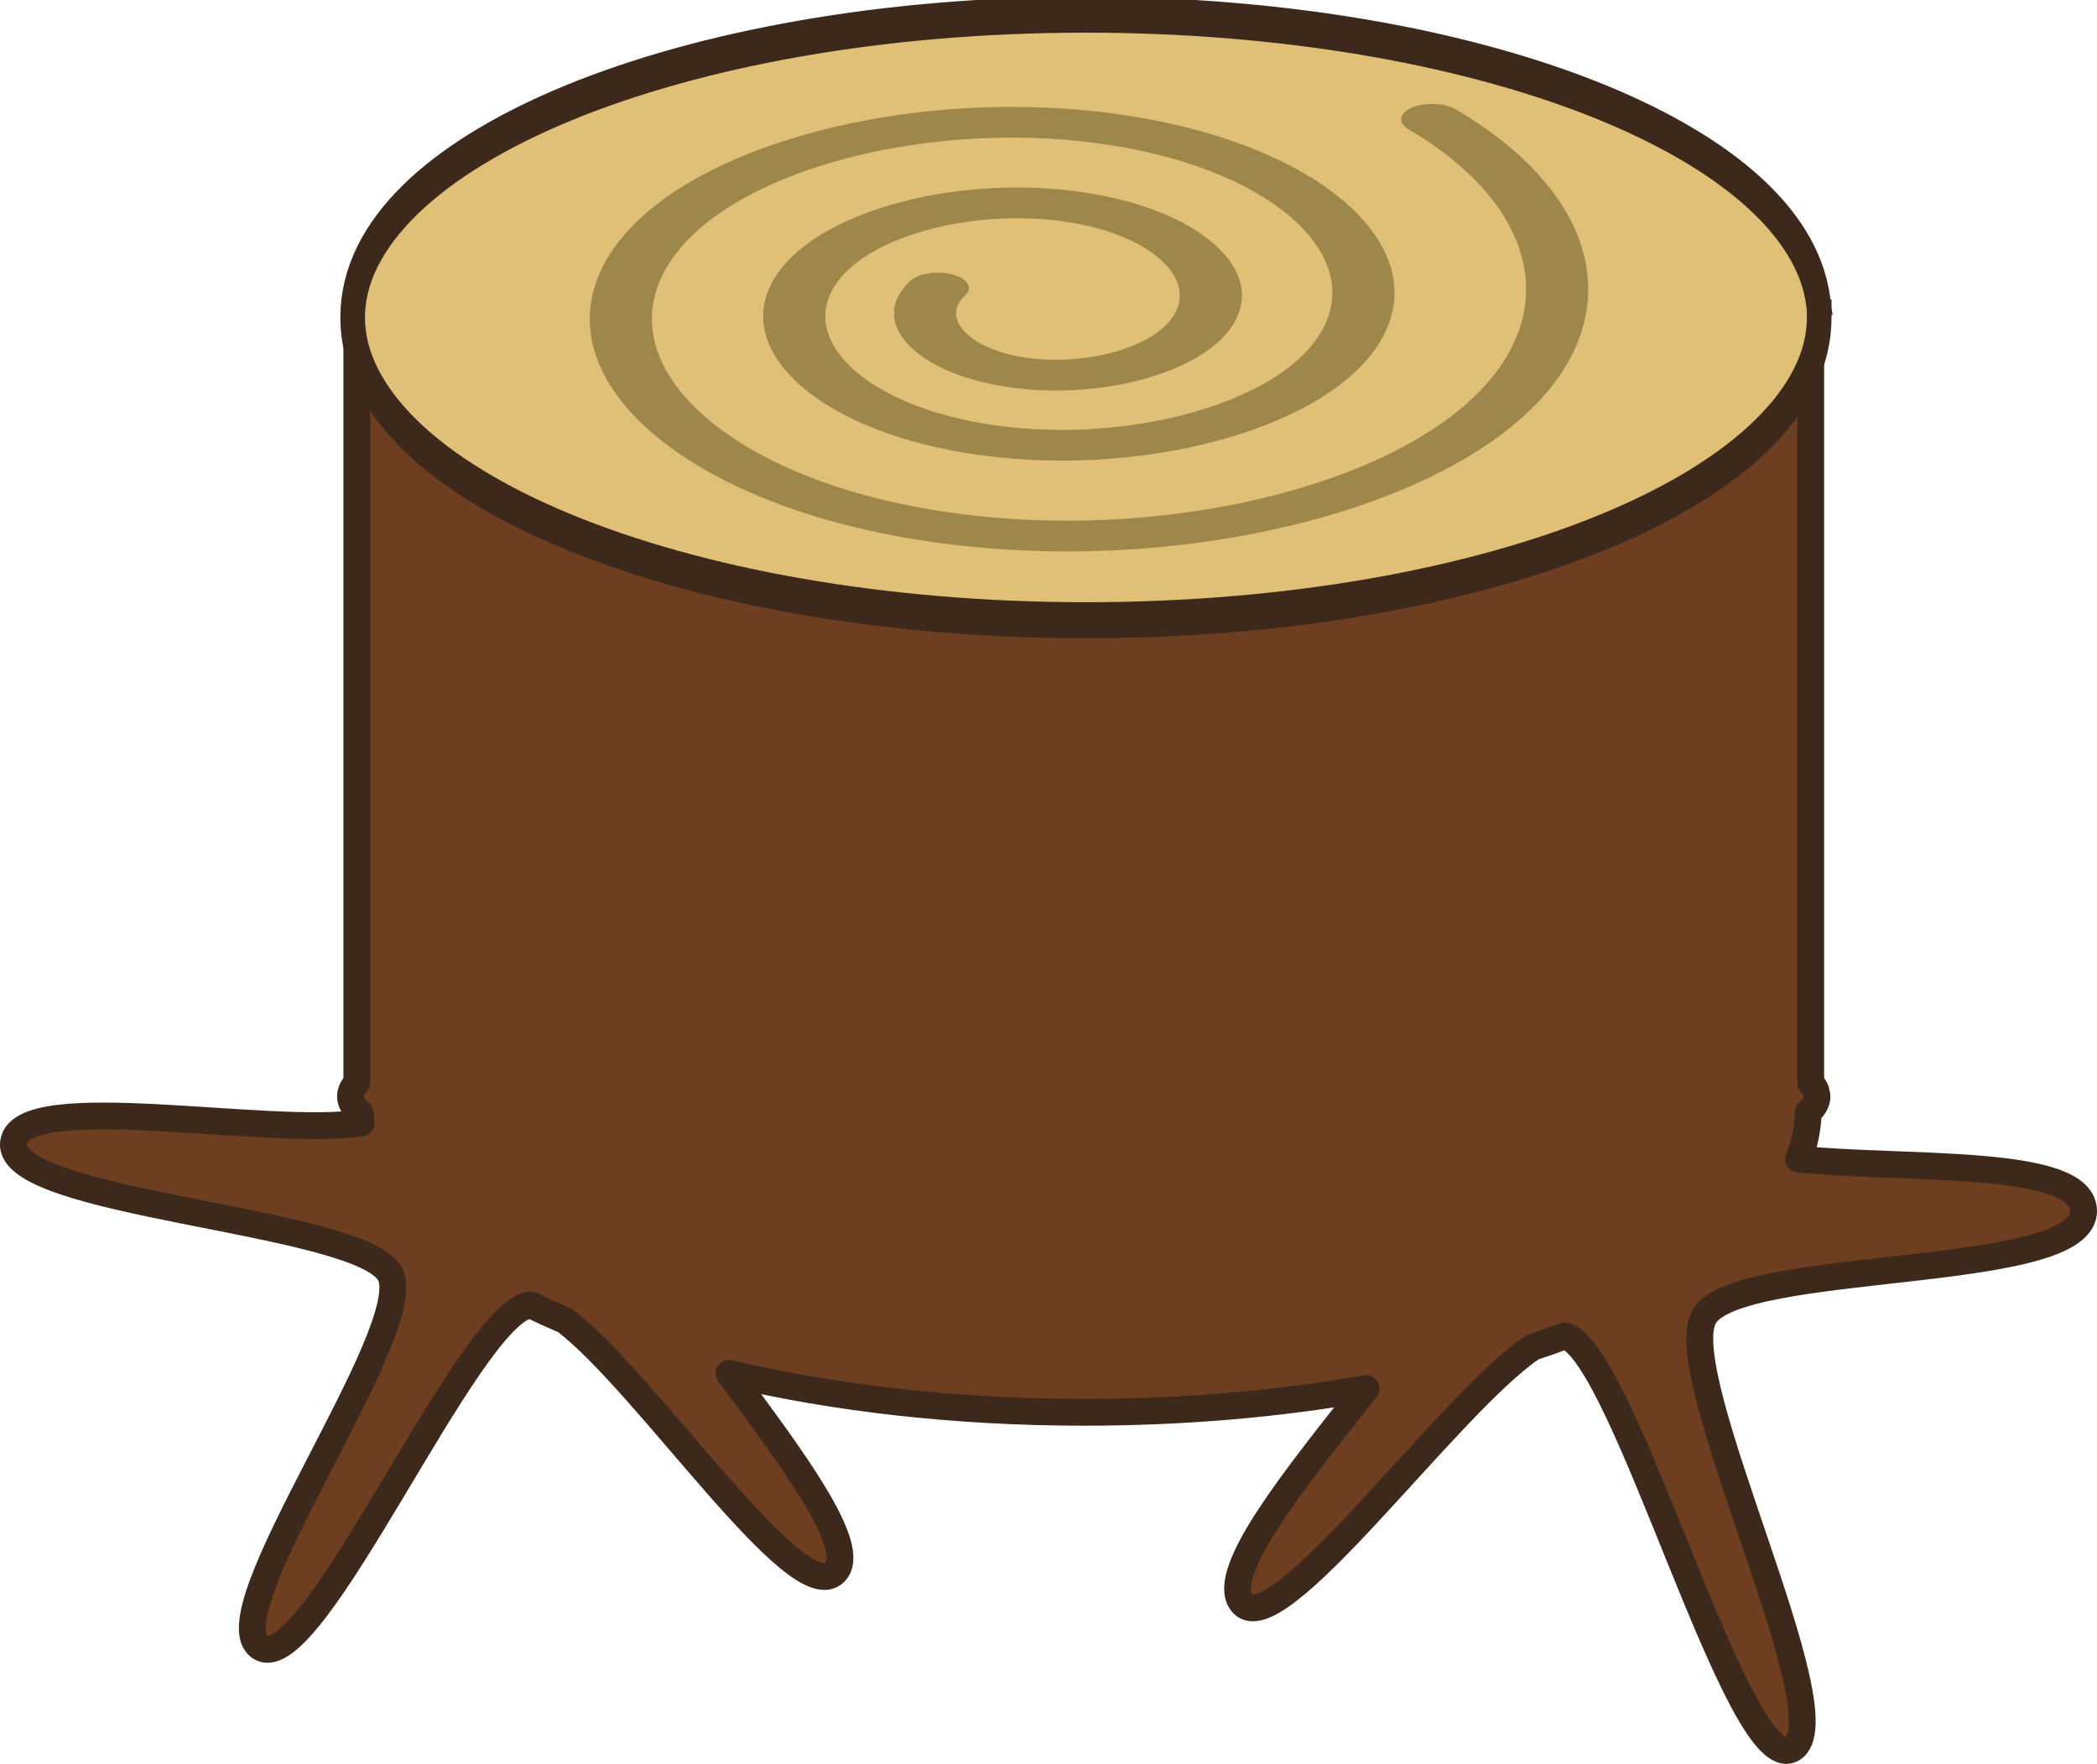 <?xml version="1.0" encoding="UTF-8" standalone="no"?>
<!-- Created with Inkscape (http://www.inkscape.org/) -->
<svg xmlns:dc="http://purl.org/dc/elements/1.1/" xmlns:cc="http://creativecommons.org/ns#" xmlns:rdf="http://www.w3.org/1999/02/22-rdf-syntax-ns#" xmlns:svg="http://www.w3.org/2000/svg" xmlns="http://www.w3.org/2000/svg" xmlns:sodipodi="http://sodipodi.sourceforge.net/DTD/sodipodi-0.dtd" xmlns:inkscape="http://www.inkscape.org/namespaces/inkscape" width="496.168" height="417.347" id="svg2" version="1.1" inkscape:version="0.48.3.1 r9886" sodipodi:docname="treeStump.svg" inkscape:export-filename="/home/katie/Desktop/treeStump.png" inkscape:export-xdpi="90" inkscape:export-ydpi="90">
  <defs id="defs4">
    <marker inkscape:stockid="TriangleInL" orient="auto" refY="0" refX="0" id="TriangleInL" style="overflow:visible">
      <path id="path4012" d="m 5.77,0 -8.65,5 0,-10 8.65,5 z" style="fill-rule:evenodd;stroke:#000000;stroke-width:1pt" transform="scale(-0.8,-0.8)" inkscape:connector-curvature="0"/>
    </marker>
    <marker inkscape:stockid="TriangleOutL" orient="auto" refY="0" refX="0" id="TriangleOutL" style="overflow:visible">
      <path id="path4021" d="m 5.77,0 -8.65,5 0,-10 8.65,5 z" style="fill-rule:evenodd;stroke:#000000;stroke-width:1pt" transform="scale(0.8,0.8)" inkscape:connector-curvature="0"/>
    </marker>
    <marker inkscape:stockid="Arrow1Lstart" orient="auto" refY="0" refX="0" id="Arrow1Lstart" style="overflow:visible">
      <path id="path3879" d="M 0,0 5,-5 -12.5,0 5,5 0,0 z" style="fill-rule:evenodd;stroke:#000000;stroke-width:1pt" transform="matrix(0.8,0,0,0.8,10,0)" inkscape:connector-curvature="0"/>
    </marker>
  </defs>
  <sodipodi:namedview id="base" pagecolor="#ffffff" bordercolor="#666666" borderopacity="1.0" inkscape:pageopacity="0.0" inkscape:pageshadow="2" inkscape:zoom="1" inkscape:cx="127.44145" inkscape:cy="177.82361" inkscape:document-units="px" inkscape:current-layer="layer1" showgrid="false" fit-margin-top="0" fit-margin-left="0" fit-margin-right="0" fit-margin-bottom="0" inkscape:window-width="1920" inkscape:window-height="1124" inkscape:window-x="0" inkscape:window-y="24" inkscape:window-maximized="1"/>
  <g inkscape:label="Layer 1" inkscape:groupmode="layer" id="layer1" transform="translate(-71.559,-292.839)">
    <path style="fill:#6e3e20;fill-opacity:1;fill-rule:evenodd;stroke:#3c291b;stroke-width:6.35;stroke-linecap:round;stroke-linejoin:round;stroke-miterlimit:4;stroke-opacity:1;stroke-dasharray:none;stroke-dashoffset:0" d="m 100.281,75.531 0,180.656 c -0.977,1.049 -1.5,2.133 -1.5,3.219 0,1.355 0.805,2.674 2.312,3.969 0.021,0.771 0.108,1.548 0.188,2.312 -21.82,3.42 -80.466,-8.332 -82.219,4.625 -2.002,14.801 82.101,18.136 89.062,31.125 6.962,12.989 -42.899,80.788 -30.625,88.344 12.274,7.556 49.07,-79.056 63.719,-81 0.099,-0.013 0.21,0.006 0.312,0 2.579,1.275 5.28,2.491 8.062,3.688 19.389,14.808 55.023,68.581 63.812,59.531 5.739,-5.909 -10.251,-27.061 -25.031,-47.062 24.827,5.855 53.459,9.219 84,9.219 23.662,0 46.217,-1.999 66.719,-5.625 -16.519,20.934 -34.578,43.161 -29.562,50.469 7.718,11.246 48.807,-46.678 68.906,-60.219 2.619,-0.865 5.195,-1.762 7.688,-2.688 0.019,0.005 0.043,-0.005 0.062,0 14.043,3.784 40.952,104.838 53.656,97.719 12.705,-7.12 -28.845,-88.523 -20.75,-102.312 8.095,-13.789 90.185,-8.292 89.75,-25.094 -0.322,-12.437 -41.959,-9.578 -67.438,-12.156 1.416,-3.596 2.196,-7.275 2.281,-11.031 1.378,-1.24 2.094,-2.518 2.094,-3.812 l -0.281,-1.375 c -0.248,-0.628 -0.643,-1.23 -1.219,-1.844 l 0,-180.656 -344,0 z" transform="translate(55.706,292.839)" id="path3786" inkscape:connector-curvature="0"/>
    <path sodipodi:type="arc" style="fill:#e0bf76;fill-opacity:1;fill-rule:evenodd;stroke:#3c291b;stroke-width:5.827;stroke-linecap:square;stroke-linejoin:bevel;stroke-miterlimit:4;stroke-opacity:1;stroke-dasharray:none;stroke-dashoffset:0" id="path3755" sodipodi:cx="325.5" sodipodi:cy="335.36218" sodipodi:rx="173.5" sodipodi:ry="49" d="m 499,335.362 c 0,27.062 -77.679,49 -173.5,49 -95.821,0 -173.5,-21.938 -173.5,-49 0,-27.062 77.679,-49 173.5,-49 92.084,0 168.128,20.317 173.233,46.283" sodipodi:start="0" sodipodi:end="6.2277138" sodipodi:open="true" transform="matrix(1,0,0,1.462,3,-122.351)"/>
    <path sodipodi:type="spiral" style="fill:none;stroke:#5c501e;stroke-width:13.713;stroke-linecap:round;stroke-linejoin:round;stroke-miterlimit:4;stroke-opacity:0.502;stroke-dasharray:none" id="path3851" sodipodi:cx="-400" sodipodi:cy="266.36218" sodipodi:expansion="1.79" sodipodi:revolution="4.4633689" sodipodi:radius="120.24142" sodipodi:argument="-27.282301" sodipodi:t0="0.40083104" d="m -422.119,274.022 c -6.986,-13.057 -0.28,-29.118 12.439,-35.613 16.356,-8.353 36.211,0.084 44.064,16.047 9.826,19.975 -0.52,43.984 -20.05,53.3 -23.906,11.404 -52.421,-1.025 -63.304,-24.435 -13.084,-28.144 1.597,-61.51 29.196,-74.062 32.683,-14.864 71.237,2.233 85.559,34.324 16.744,37.518 -2.934,81.592 -39.812,97.782 -42.643,18.721 -92.565,-3.697 -110.722,-45.655 -20.796,-48.055 4.52,-104.146 51.846,-124.366 53.75,-22.965 116.327,5.404 138.705,58.38 16.824,39.828 8.855,86.678 -18.802,119.638" transform="matrix(1.072,0,0,-0.53,745.969,506.226)"/>
  </g>
</svg>
